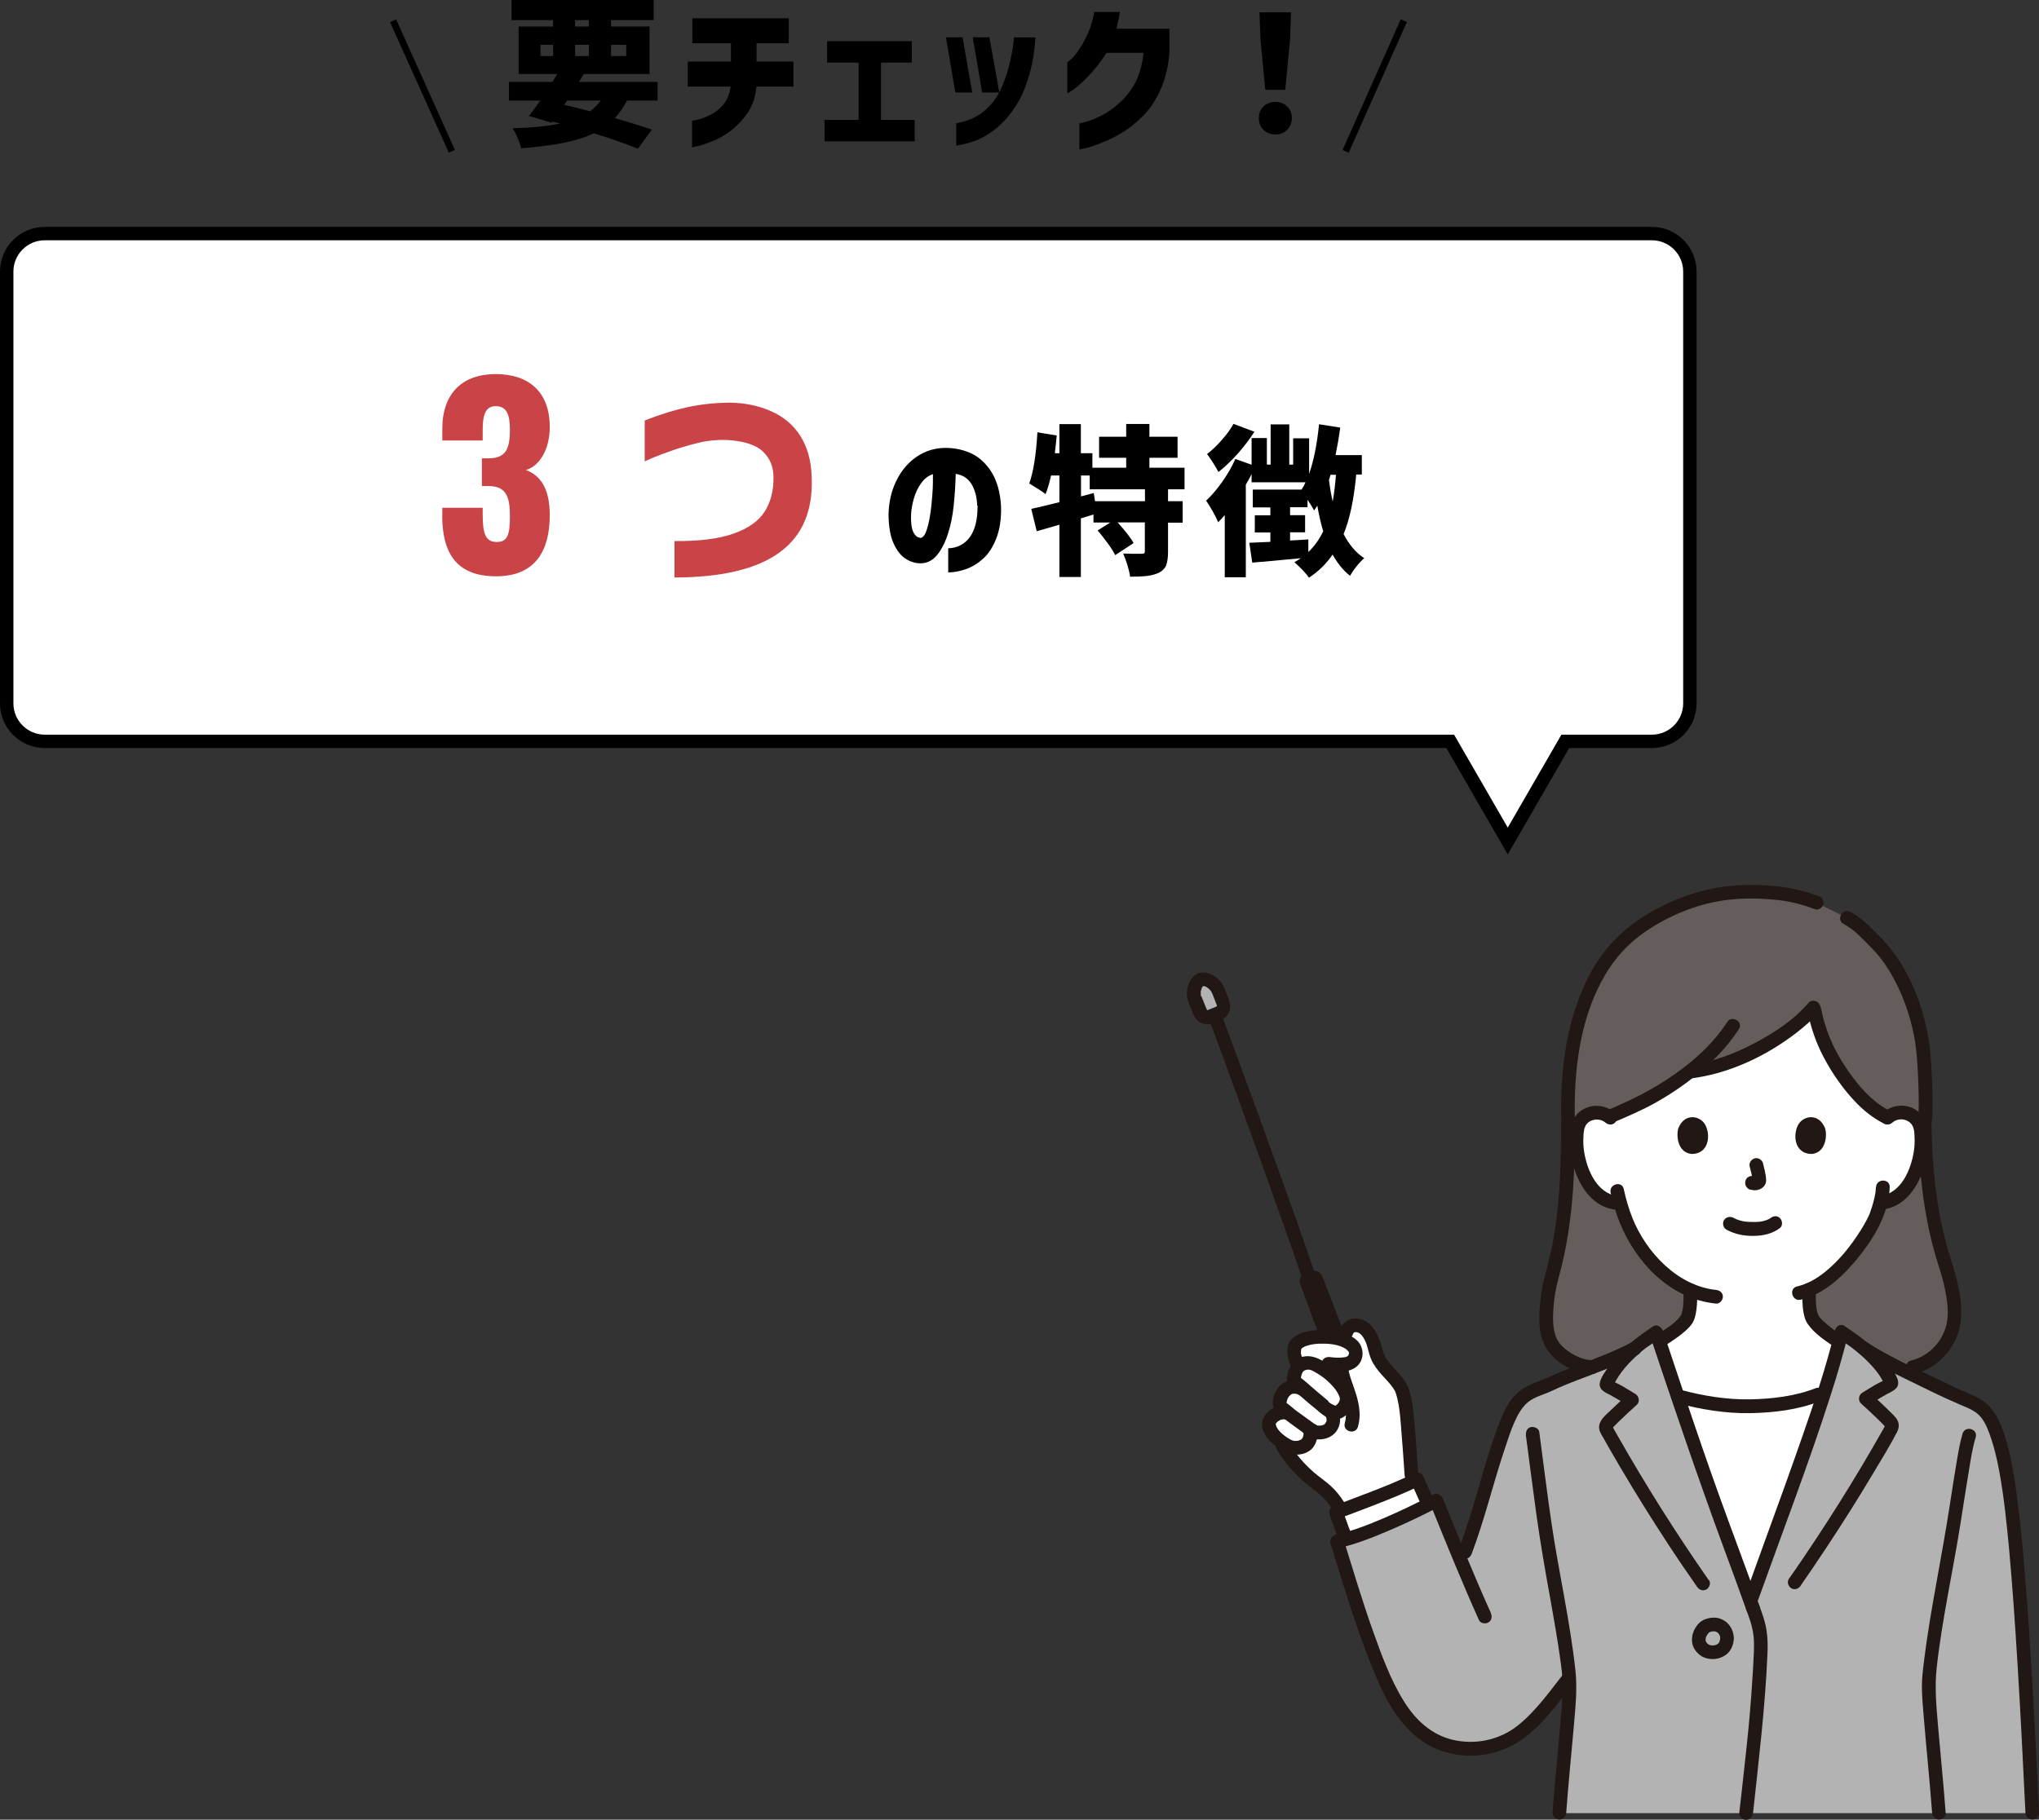 <?xml version="1.0" encoding="UTF-8"?>
<svg id="_レイヤー_2" data-name="レイヤー 2" xmlns="http://www.w3.org/2000/svg" xmlns:xlink="http://www.w3.org/1999/xlink" viewBox="0 0 152.03 135.71">
  <rect x="0" y="0" width="152.03" height="135.71" fill="#333333" stroke="none"/>
  <defs>
    <style>
      .cls-1 {
        stroke-width: .5px;
      }

      .cls-1, .cls-2 {
        stroke: #000;
        stroke-miterlimit: 10;
      }

      .cls-1, .cls-3 {
        fill: none;
      }

      .cls-4 {
        fill: #211715;
      }

      .cls-5, .cls-2 {
        fill: #fff;
      }

      .cls-6 {
        fill: #645d5c;
      }

      .cls-7 {
        fill: #ca4347;
      }

      .cls-8 {
        fill: #b3b3b3;
      }

      .cls-9 {
        clip-path: url(#clippath);
      }
    </style>
    <clipPath id="clippath">
      <rect class="cls-3" x="88.5" y="66" width="63.53" height="69.71"/>
    </clipPath>
  </defs>
  <g id="_吹き出し" data-name="吹き出し">
    <g>
      <g class="cls-9">
        <g>
          <path class="cls-4" d="M96.94,95.77c-.11-.3.03-.63.33-.76.15-.06.3-.13.46-.19.35-.14.74.04.87.38.5,1.27,1.24,3.2,1.51,3.94,0,0,.19.49.37.94-.23-.12-.52-.22-.87-.29-.4-.07-.81-.1-1.19-.09-.08-.2-.15-.36-.15-.36-.38-.97-.94-2.55-1.32-3.57h0Z"/>
          <path class="cls-4" d="M90.1,75.91c.79,2.08,1.55,4.17,2.31,6.27,1.08,2.96,2.15,5.92,3.2,8.89.47,1.33.94,2.66,1.39,4,.21.62,1.19.36.98-.27-.88-2.63-1.83-5.24-2.77-7.85-1.02-2.82-2.04-5.64-3.08-8.45-.35-.95-.7-1.9-1.06-2.85-.1-.26-.34-.44-.63-.36-.25.07-.45.37-.36.63h0Z"/>
          <path class="cls-8" d="M89.09,74.57c.03.07.16.4.39.96.12.29.45.44.74.32.21-.09.43-.17.65-.26.29-.12.44-.45.32-.75-.22-.56-.29-.74-.38-.96-.2-.5-.86-.94-1.28-.8-.37.12-.67.91-.44,1.49Z"/>
          <path class="cls-4" d="M88.6,74.7c.07.19.15.37.22.55.16.39.28.82.69,1.02.22.11.46.14.7.1.19-.03.37-.13.54-.2.22-.09.45-.16.63-.33.15-.13.27-.33.32-.52.1-.4-.07-.75-.21-1.11-.09-.22-.17-.45-.27-.67-.3-.62-1.13-1.19-1.83-.97-.41.13-.65.51-.79.9-.13.38-.15.84,0,1.22.1.25.35.45.63.36.24-.08.46-.36.36-.63-.02-.06-.04-.12-.06-.19-.03-.09,0,0,0,.02,0-.03,0-.07,0-.1,0-.06,0-.12,0-.18,0-.13-.02.08,0,0,0-.04.01-.08.02-.11,0-.02.06-.14.05-.16.02.04-.04.09,0,0,.01-.03.03-.05.04-.08.01-.02.02-.04.04-.06.05-.09-.06.05-.01.02.02-.01.04-.04.05-.05.06-.07-.1.06-.02.01,0,0,.04-.03.04-.03,0,.03-.14.04-.03.02.07-.01-.14,0-.03,0,.02,0,.04,0,.06,0,.1,0-.04,0-.04,0,0,0,.09.02.1.02.01,0,.06.02.07.02-.06-.03-.07-.03-.04-.02.02,0,.03.02.05.02.06.03.11.06.16.1.02.01.07.06,0-.01.02.02.04.03.06.05.05.04.09.09.14.14.06.07,0,0,0-.01.02.03.04.06.06.09.02.03.04.06.05.1.02.04,0,.07-.01-.04,0,.03.02.06.04.09.03.07.06.15.09.22.09.23.18.47.27.7.03.08-.02-.04,0-.03,0,0,0,.14,0,.04,0-.1,0,.03-.01.04,0,0,.07-.11,0-.03-.01.02-.07.07-.02.04.08-.05-.04.03-.03.03,0,0,.11-.06.01-.02-.12.05.12-.04-.04.02-.15.06-.3.12-.45.18-.04.02-.09.04-.13.05-.01,0-.07.01-.07.02.02-.03.1,0,.03,0-.11,0,.09.03,0,0-.11-.04.09.07,0,0l-.03-.02s-.04-.03.02.02c0,0-.05-.06-.05-.05.04.05.05.06.03.03,0-.02-.02-.03-.03-.05.05.09,0,0-.01-.03-.02-.05-.04-.09-.06-.14-.03-.07-.06-.15-.09-.22-.06-.16-.13-.32-.19-.48-.1-.25-.34-.45-.63-.36-.24.08-.46.36-.36.63h0Z"/>
          <path class="cls-5" d="M105.26,110.01c-.22-2.95-.33-5.82-.85-6.63-.38-.59-.83-.99-1.19-1.43-.29-.35-.54-.73-.65-1.23-.17-.79-.59-1.83-1.43-1.88-.56-.03-.73.39-.8.64,0,0-.05.18-.14.48-.18-.07-.38-.12-.61-.17-1.45-.27-3.04.06-3.09.81-.07.38.03.71.32,1.3-.2.2-.36.7-.33.99,0,.08.03.14.08.18,0,0,.06.18.13.38-.41-.08-.73.05-.95.29-.3.33-.53,1.04-.17,1.3.16.11.3.23.43.34-.01,0-.02,0-.02,0-.6-.21-1.44.32-1.39.88.04.43.37.82.72,1.1.02.01.03.03.05.04.16.26.25.41.25.41.6,1,1.39,1.9,2.3,2.62.26.21.53.4.78.61.42.36.78.78,1.07,1.24,0,0,.09.15.2.36,1.05-.39,3.83-1.44,5.34-2.16-.03-.27-.06-.48-.06-.48h0Z"/>
          <path class="cls-4" d="M97.16,106.84s.02.03.03.04c.02.04.05.03,0,.01v-.03s0,.03,0,.03v.02s0,.02,0-.02c-.02,0,0-.05,0,.02,0,.02,0,.04,0,.05,0,.02,0,.04,0,.06,0,.06.02-.1,0,0,0,.04-.02.08-.03.11,0,.02-.05.15-.03.08.03-.07-.03.06-.04.07,0,.01-.02.03-.03.04-.02.05.06-.05.02-.02-.01.01-.03.03-.04.04-.03.05.04-.04.04-.03-.01.03-.1.06-.12.07-.05.03.02,0,.03,0-.02,0-.04.02-.06.02-.06.02-.11.03-.17.05-.02,0-.04,0-.07.01.02,0,.1,0,0,0-.04,0-.09,0-.13,0-.03,0-.06,0-.09,0,0,0,.08.02.03,0-.06-.02-.12-.03-.17-.05-.05-.02,0,0,0,0-.02-.01-.05-.02-.07-.03-.05-.03-.11-.06-.16-.09-.11-.06-.21-.13-.31-.21-.03-.02-.06-.04-.08-.06,0,0,.04.03,0,0-.04-.04-.09-.07-.13-.11-.09-.08-.17-.16-.24-.25,0,0-.05-.06-.02-.02.03.04-.02-.02-.02-.03-.03-.05-.06-.09-.09-.14-.01-.03-.07-.16-.04-.07-.02-.06-.03-.12-.05-.18.02.07,0,.03,0-.02,0-.08-.04.1,0,0,0,0,.01-.05.02-.05.01,0-.05.09-.02.05.01-.02.02-.04.03-.06,0-.01.06-.07.01-.02-.05.05,0,0,0,0,.02-.02.04-.04.07-.07.01-.01.03-.02.04-.04-.05.04-.05.03,0,0,.04-.02.08-.05.12-.07.02-.01.05-.02.07-.04-.03.02-.07.02-.01,0,.05-.02.1-.03.15-.04.02,0,.04,0,.06-.01.06-.02-.12,0,0,0,.04,0,.09,0,.13,0,.06,0-.08-.03-.02,0,.02.01.07.02.09.03.25.08.57-.1.63-.36.06-.28-.08-.54-.36-.63-.57-.18-1.22.03-1.63.44-.22.22-.37.5-.4.81-.03.31.09.65.26.91.17.28.4.51.65.71.26.21.53.41.84.55.61.27,1.38.25,1.91-.21.44-.39.65-1.27.29-1.77-.16-.22-.45-.34-.7-.18-.21.14-.35.47-.18.7h0Z"/>
          <path class="cls-4" d="M97.4,103.18c-.41-.21-.85-.33-1.3-.22-.38.09-.68.35-.89.66-.2.3-.33.7-.31,1.06.01.19.06.38.17.53.13.19.33.31.51.45.49.4,1,.76,1.51,1.13.21.16.43.32.66.43.34.16.73.16,1.1.06.45-.13.8-.42.97-.87.19-.48.1-1.02-.19-1.44-.16-.23-.45-.33-.7-.18-.22.13-.34.47-.18.7.05.07.11.15.14.23-.02-.05.03.17.02.07,0,.03,0,.17,0,.14,0-.06,0,.04-.01.05,0,.04-.02.08-.04.11.04-.09-.03.03-.04.06-.04.07.05-.07,0,0,0,.01-.07.08-.03.04.04-.04-.03.02-.04.03-.02.01-.04.02-.06.04-.08.05-.04.02-.01,0-.04.01-.08.03-.12.04-.03,0-.07.02-.1.02-.08.02.07,0-.01,0-.06,0-.11,0-.17,0-.1,0-.02,0,0,0-.01,0-.03,0-.04-.01-.11-.07.08.05-.02,0-.18-.1-.35-.21-.52-.34-.34-.24-.67-.49-1.01-.73-.24-.17-.53-.46-.77-.61-.05-.03.04.05,0,0,.05.07.03.05.01.01-.03-.08,0-.02,0,.01,0-.04.02-.19,0-.08.01-.06.03-.12.05-.18,0-.03.02-.06.03-.09-.03.08,0-.01.02-.03.03-.06.07-.12.11-.17-.06.09.06-.05.08-.07.05-.05-.06.04,0,0,.03-.02.06-.04.09-.06.02-.01.08-.03,0,0,.03,0,.06-.02.09-.03.09-.03.03,0,0,0,.04,0,.08,0,.12,0,.01,0,.12.01.06,0-.05,0,.08.02.1.02.09.03.14.05.23.09.25.13.55.06.7-.18.13-.23.06-.57-.18-.7Z"/>
          <path class="cls-4" d="M99.06,104.5c-.57-.46-1.12-.94-1.67-1.42-.1-.09-.21-.18-.32-.26-.03-.02-.06-.06-.09-.08-.04-.03-.06-.08,0,.03.06.1.03.08.02.04.03.13,0,.03,0,0,0-.03,0-.06,0-.08,0,.11,0,0,0-.02.02-.07.03-.14.06-.21.01-.03.02-.06.03-.09-.03.08,0,0,0,0,.02-.03.04-.06.06-.1.02-.03.01-.03-.02.02.01-.02.03-.03.04-.05.15-.14.39-.18.63-.08-.02,0-.09-.05.04.02.04.02.08.04.12.06.09.05.17.1.26.15.17.1.33.21.49.33.23.18.51.45.72.69.19.21.36.49.46.77,0,.03.02.13.01.03,0,.05,0,.1,0,.15.02-.11-.06.17-.03.09-.01.03-.03.06-.05.09,0,0-.09.13-.04.07-.02.03-.05.05-.07.08,0,0-.12.09-.05.05-.03.02-.06.04-.08.05.08-.03-.08.01,0,0-.08.01-.06,0-.03,0,0,0-.15-.05-.09-.02-.09-.04-.18-.1-.27-.16-.07-.05-.06-.04-.16-.12-.21-.17-.51-.21-.72,0-.18.18-.22.55,0,.73.38.31.8.64,1.32.6s.94-.43,1.15-.89c.23-.52.15-.99-.1-1.48-.2-.42-.53-.77-.86-1.09-.35-.34-.75-.64-1.17-.89-.47-.27-.95-.45-1.5-.33-.5.11-.85.47-1.04.93-.15.36-.25.85-.04,1.21.11.18.33.32.49.45.17.14.33.28.5.43.41.36.83.71,1.25,1.05.21.17.51.21.72,0,.18-.18.22-.55,0-.73h0Z"/>
          <path class="cls-4" d="M100.83,99.62c.06-.18.1-.32.36-.26.27.06.47.37.6.64.17.35.22.73.34,1.09.14.45.39.83.68,1.19.28.34.59.64.87.98.11.14.22.29.31.44.02.03.08.16.03.06.03.07.05.15.08.22.22.73.29,1.51.35,2.26.11,1.26.19,2.52.28,3.77.02.28.22.51.51.51.26,0,.53-.23.51-.51-.09-1.26-.16-2.52-.28-3.77-.08-.87-.14-1.81-.43-2.65-.31-.88-1.09-1.43-1.61-2.17-.28-.38-.35-.79-.49-1.23-.14-.46-.34-.91-.65-1.27-.36-.42-.9-.67-1.46-.57-.53.09-.85.51-1,1-.19.63.79.9.98.27h0Z"/>
          <path class="cls-4" d="M99.49,101.9c.09.76.35,1.47.59,2.19.21.66.39,1.36.19,2.04-.18.63.8.91.98.27.23-.78.11-1.59-.12-2.36-.21-.71-.54-1.41-.63-2.15-.03-.27-.21-.51-.51-.51-.25,0-.54.24-.51.51Z"/>
          <path class="cls-4" d="M98.93,102.21c.7.11,1.64.2,2.23-.3.6-.51.56-1.46-.01-1.97-.64-.57-1.58-.72-2.41-.75-.72-.02-1.58.05-2.19.48-.16.11-.3.24-.4.41-.05.08-.09.17-.12.26-.01.04-.05.32-.03.19-.07.53.08.98.3,1.46.12.25.48.31.7.18.26-.15.3-.45.18-.7-.06-.13-.11-.26-.15-.4-.04-.14-.04-.15-.03-.29,0-.02.03-.21.01-.14-.03.1.05-.1,0-.02-.04.08.07-.09.01-.02-.05.06.11-.1.06-.06-.04.03.06-.04.08-.05.04-.03.09-.05.13-.07.05-.02.01,0,0,0,.03-.01.07-.03.1-.04.06-.02.13-.04.2-.06.26-.07.51-.1.78-.11.58-.02,1.25.02,1.78.28.05.03.11.06.16.09.02,0,.12.08.07.05.05.04.08.08.12.12.04.04,0,0,0-.02.02.02.03.05.05.07.04.07,0-.04.02.05.02.09,0-.02.01.07,0,.08,0,.05,0,.02,0,.03-.01.05-.02.08-.02.05,0,.01,0,0-.01.03-.03.06-.05.09.04-.05-.09.07-.05.04-.05.03-.05.03-.11.05-.03,0-.06.01-.09.02-.03,0-.17.02-.07.01-.33.04-.67.03-1-.02-.27-.04-.55.07-.63.36-.07.24.08.59.36.63h0Z"/>
          <path class="cls-4" d="M95.18,108.07c.53.87,1.18,1.68,1.95,2.36.39.35.83.64,1.22.98.38.33.71.71.99,1.14.35.56,1.23.04.88-.52-.29-.46-.63-.88-1.03-1.24-.39-.35-.83-.64-1.22-.98-.75-.65-1.39-1.4-1.9-2.25-.34-.56-1.22-.05-.88.52Z"/>
          <path class="cls-6" d="M142.64,101.96c1.82-.4,3.1-2.24,3.08-3.85-.01-1.33-.21-2.36-.63-3.65-.51-1.6-1.51-4.86-1.58-10.69.14-1.64,0-4.01-.07-4.92-.22-3.16-1.63-6.68-3.65-8.64-.87-.85-1.13-1.24-2.08-1.76l-2.28-1.12c-1.41-.54-2.71-.81-5.18-.81-4.04,0-7.64,2.09-9.24,3.63-2.65,2.55-4.33,7.2-4.12,13.62,0,4.68-.35,8.05-.85,9.97-.07.27-.14.58-.2.91-.36,1.12-.56,2.3-.58,3.48-.02,1.01.16,2.15.96,2.76.54.47,1.45,1.04,2.44,1.07h23.97Z"/>
          <path class="cls-5" d="M125.98,97.69c.08-.47.07-1,.07-1.47-1.19-.51-2.27-1.38-3.24-2.55-1.07-1.28-1.66-2.71-2.01-3.96-.59.02-1.15-.22-1.59-.57-.45-.36-.77-.84-1.01-1.34-.51-1.02-.73-2.16-.63-3.29.03-.28.07-.58.22-.83.2-.37.6-.63,1.05-.7.41-.06.84.05,1.16.3.75-.3,2.83-1.27,3.38-1.6.92-.55,1.8-1.13,2.61-1.76.55-.06.81-.13,1.37-.25.41-.09.61-.14,1.02-.27,2.62-.85,5.57-2.68,6.89-4.3.28,1.51.71,3.01,2.22,5.15.73,1.04,1.8,2.35,3.28,3.09.32-.29.79-.43,1.23-.36.44.07.84.33,1.05.7.14.26.19.55.22.83.1,1.12-.12,2.26-.63,3.29-.25.5-.57.97-1.01,1.34-.34.27-.76.48-1.21.55,0,0-.08.01-.21.03-.1.37-.21.69-.27.85-.36.99-2.44,4.48-5.02,5.6,0,.7-.02,1.51.23,2.11.18.46,1.05,1.14,1.96,1.76,0,0,.3,7.19-6.75,7.19s-6.57-7.23-6.57-7.23c.97-.61,1.88-1.27,2.06-1.72.07-.18.12-.38.16-.59Z"/>
          <path class="cls-5" d="M130.26,104.88h-.08c-1.5,0-3.5-.33-4.93-.71l-.19-.07c.83,2.45,1.68,4.94,2.5,7.24.94,2.64,2,5.43,2.95,8.08,1.05-2.94,1.82-5.02,2.85-7.91.86-2.4,1.82-5.02,2.65-7.62-.28.08-.49.14-.49.14-1.51.6-3.7.85-5.27.86h0Z"/>
          <path class="cls-5" d="M99.67,112.76c.7-.26,4.45-1.65,5.99-2.44.18.35.54,1.22.77,1.69l.1.2c-1.82.93-4.32,2.06-6.17,2.59-.05-.13-.09-.22-.09-.24-.2-.59-.59-1.6-.66-1.77.02,0,.04-.01.06-.02Z"/>
          <path class="cls-8" d="M151.52,135.2c-.63-12.6-1.22-23.55-2.41-27.54-.34-1.15-.77-2.16-1.34-2.62-.57-.46-1.52-.76-2.18-1.08-2.41-1.17-5.79-2.67-7.1-3.77-.07-.06-.15-.11-.22-.17,0,0-.82-.56-.95-.65-.95,3.92-2.58,8.32-3.94,12.14-1.03,2.89-1.8,4.97-2.85,7.91-.96-2.66-2.01-5.45-2.95-8.08-1.36-3.81-2.81-8.17-4.08-11.95,0,0-.02.01-.02.01l-.98.66c-.22.17-.42.34-.62.51-2,1.08-4.52,1.78-6.58,2.78-.63.31-1.37.45-1.85.97-.51.55-.85,1.13-1.11,1.83-1.51,3.96-1.7,6.13-3.38,10.32-.62-1.5-1.21-2.95-1.86-4.55-2.06,1.09-5.34,2.6-7.4,3.05,1.03,3.3,2.06,6.85,3.5,10.16,1,2.3,2.38,4.44,4.79,5.08,2.07.55,3.92.05,5.33-.98,1.3-.96,2.74-2.9,3.64-4.04l.03-.03c.02.22.03.41.03.56,0,1.48-.54,6.46-.76,9.5h35.26,0Z"/>
          <path class="cls-4" d="M116.4,83.77c0,2.73-.07,5.53-.5,8.2-.07.44-.15.88-.25,1.32-.07.28-.14.56-.2.84-.09.41-.21.81-.31,1.21-.2.83-.32,1.69-.36,2.54-.03.68,0,1.38.22,2.03.49,1.49,2.17,2.5,3.69,2.56.66.03.66-1,0-1.03-.66-.03-1.26-.31-1.79-.69-.45-.32-.79-.69-.95-1.23-.18-.62-.17-1.27-.13-1.9.05-.8.18-1.59.4-2.36.59-2.12.9-4.27,1.06-6.46.12-1.68.16-3.36.16-5.04,0-.66-1.02-.66-1.02,0h0Z"/>
          <path class="cls-4" d="M143.01,83.77c.04,2.81.28,5.63.91,8.36.18.76.38,1.51.62,2.25.21.65.4,1.3.52,1.98.13.69.23,1.49.12,2.18-.22,1.39-1.31,2.6-2.68,2.92-.64.15-.37,1.14.27.99,1.42-.33,2.57-1.41,3.12-2.74.6-1.45.31-3.18-.09-4.64-.23-.86-.53-1.7-.75-2.56-.28-1.08-.49-2.19-.65-3.29-.26-1.8-.36-3.63-.39-5.45,0-.66-1.03-.66-1.02,0h0Z"/>
          <path class="cls-4" d="M141.11,83.71c.42-.36,1.12-.29,1.44.17.18.26.19.62.2.92.02.37,0,.75-.06,1.12-.23,1.36-.93,3.01-2.43,3.27-.27.05-.42.38-.36.63.08.29.36.41.63.36,2.06-.36,3.05-2.72,3.22-4.59.08-.91.06-2.04-.7-2.67-.79-.65-1.89-.6-2.66.06-.21.18-.18.54,0,.73.21.21.51.18.72,0Z"/>
          <path class="cls-4" d="M139.87,88.54c-.01.44-.12.87-.24,1.29-.05.16-.1.33-.16.49-.02.05-.03.1-.05.15-.03.1-.02.05,0,.02-.2.44-.43.86-.69,1.27-.74,1.18-1.64,2.3-2.73,3.16-.6.47-1.27.85-2.01,1.02-.64.15-.37,1.14.27.99,1.55-.36,2.85-1.48,3.88-2.66.83-.95,1.61-2.03,2.13-3.19.35-.78.6-1.68.63-2.54.02-.66-1-.66-1.02,0Z"/>
          <path class="cls-4" d="M120.42,82.99c-.77-.65-1.87-.71-2.66-.06-.76.63-.78,1.76-.7,2.67.17,1.87,1.16,4.23,3.22,4.59.27.05.55-.07.63-.36.07-.25-.08-.58-.36-.63-1.5-.26-2.2-1.91-2.43-3.27-.06-.37-.08-.75-.06-1.12.01-.3.03-.66.2-.92.31-.46,1.03-.52,1.44-.17.21.18.52.21.72,0,.18-.18.21-.55,0-.73h0Z"/>
          <path class="cls-4" d="M120.09,88.95c.65,3.1,2.47,6.12,5.38,7.56.79.39,1.61.62,2.48.71.27.03.51-.26.51-.51,0-.3-.23-.48-.51-.51-2.86-.3-5.2-2.79-6.23-5.35-.28-.7-.49-1.43-.65-2.17-.14-.65-1.12-.37-.98.27Z"/>
          <path class="cls-4" d="M135.58,66.83c-1.86-.72-3.89-.9-5.87-.81-2.29.11-4.54.82-6.53,1.95-1.47.83-2.75,1.89-3.75,3.26-1.05,1.44-1.76,3.13-2.23,4.85-.68,2.49-.87,5.11-.79,7.68.02.66,1.04.66,1.02,0-.12-3.89.35-8.09,2.49-11.44.81-1.27,1.87-2.29,3.15-3.1,1.75-1.11,3.76-1.88,5.82-2.12,1.26-.14,2.56-.11,3.81.04.9.11,1.77.34,2.62.67.26.1.56-.11.63-.36.08-.29-.1-.53-.36-.63h0Z"/>
          <path class="cls-4" d="M144.03,83.77c.1-1.17.07-2.35.01-3.52-.05-1.05-.11-2.09-.31-3.12-.44-2.38-1.41-4.75-2.96-6.62-.41-.49-.88-.93-1.33-1.38-.44-.44-.92-.82-1.47-1.12-.58-.32-1.09.57-.52.89.43.24.81.52,1.16.86.4.39.8.78,1.18,1.19.75.82,1.33,1.8,1.8,2.81.49,1.05.85,2.17,1.09,3.31.2.97.27,1.95.32,2.93.06,1.25.11,2.52,0,3.77-.02.28.25.51.51.51.3,0,.49-.24.51-.51h0Z"/>
          <path class="cls-4" d="M134.38,96.17c0,.45,0,.9.04,1.35.05.41.12.86.36,1.21.5.73,1.32,1.26,2.04,1.75.23.16.57.04.7-.18.15-.25.05-.55-.18-.7-.34-.23-.68-.47-1.01-.74-.14-.12-.28-.24-.41-.36-.06-.06-.11-.11-.17-.17-.03-.03-.05-.06-.08-.09-.05-.06.06.09-.01-.02-.03-.05-.06-.1-.09-.15-.03-.06.03.08,0,0-.02-.05-.03-.1-.05-.14-.05-.16-.08-.34-.1-.49-.04-.42-.04-.84-.03-1.26,0-.66-1.02-.66-1.02,0h0Z"/>
          <path class="cls-4" d="M125.53,96.22c0,.41,0,.82-.04,1.23-.01.14-.05.34-.1.5-.01.05-.03.09-.05.14.01-.03.03-.05,0,0-.02.03-.12.17-.05.08-.47.59-1.17.99-1.8,1.39-.23.15-.32.46-.18.7.14.23.46.33.7.18.41-.26.82-.53,1.21-.82.33-.26.66-.52.91-.86.23-.32.31-.73.36-1.11.06-.47.06-.95.06-1.43,0-.66-1.02-.66-1.02,0Z"/>
          <path class="cls-4" d="M128.78,76.23c-.88,1.36-2.07,2.51-3.36,3.48-1.15.86-2.36,1.6-3.65,2.22-.35.17-.7.33-1.06.49-.16.07-.31.14-.47.21-.07.03-.14.06-.21.09-.02.01-.05.02-.07.03-.15.06.09-.04-.05.02-.25.11-.44.34-.36.63.07.24.37.47.63.36,1.13-.48,2.29-.97,3.36-1.58,1.53-.87,3-1.94,4.26-3.18.69-.68,1.32-1.43,1.85-2.25.36-.55-.52-1.07-.88-.52h0Z"/>
          <path class="cls-4" d="M125.98,80.44c2.89-.34,5.69-1.66,7.98-3.43.58-.45,1.14-.93,1.61-1.5.18-.21.21-.52,0-.73-.18-.18-.54-.21-.72,0-1.07,1.27-2.53,2.22-3.98,2.99-1.52.81-3.17,1.44-4.89,1.64-.27.03-.51.21-.51.51,0,.25.23.55.51.51h0Z"/>
          <path class="cls-4" d="M141,82.91c-1.53-.78-2.64-2.15-3.55-3.57-.82-1.28-1.38-2.64-1.67-4.13-.05-.27-.38-.43-.63-.36-.28.08-.41.36-.36.63.23,1.17.62,2.29,1.17,3.34.66,1.25,1.5,2.46,2.49,3.47.59.6,1.27,1.13,2.03,1.51.58.3,1.1-.59.52-.89Z"/>
          <path class="cls-4" d="M100.76,114.42c-.25-.63-.45-1.27-.71-1.89l-.3.75c.88-.33,1.76-.66,2.64-1,1.19-.47,2.39-.93,3.53-1.51l-.7-.18c.27.55.5,1.13.77,1.69.12.25.47.32.7.18.25-.15.3-.45.18-.7-.27-.56-.5-1.13-.77-1.69-.13-.26-.47-.3-.7-.18-1.08.55-2.22.99-3.35,1.43-.86.33-1.72.66-2.58.98-.34.12-.44.43-.3.75-.08-.18,0-.02,0,.02.02.06.05.13.07.19.05.14.11.29.16.44.12.34.24.67.38,1,.1.26.34.44.63.36.24-.07.46-.37.36-.63h0Z"/>
          <path class="cls-4" d="M125.12,104.66c1.73.46,3.56.76,5.36.73,1.73-.03,3.56-.24,5.19-.88.26-.1.43-.34.36-.63-.07-.25-.37-.46-.63-.36-1.54.61-3.27.81-4.92.84-1.71.03-3.44-.25-5.09-.69-.64-.17-.91.82-.27.99h0Z"/>
          <path class="cls-4" d="M128.04,121.73c.06.05.11.11.16.17l-.08-.1c.05.07.09.14.13.22l-.05-.12c.04.08.06.17.07.26l-.02-.14c.01.1.01.19,0,.29l.02-.14c-.02.11-.04.21-.08.31l.05-.12c-.03.08-.07.15-.12.22l.08-.1c-.05.06-.1.11-.16.16l.1-.08c-.07.05-.15.1-.23.13l.12-.05c-.1.04-.2.07-.3.08l.14-.02c-.12.02-.23.02-.35,0l.14.02c-.1-.01-.19-.04-.29-.08l.12.05c-.07-.03-.13-.07-.19-.11l.1.08c-.07-.06-.13-.12-.19-.19l.08.1c-.05-.07-.09-.14-.13-.22l.05.12c-.03-.07-.04-.13-.05-.21l.02.14c-.01-.08-.01-.17,0-.25l-.02.14c.01-.11.04-.21.08-.3l-.05.12c.05-.12.12-.23.2-.33l-.08.1c.05-.06.09-.11.15-.16l-.1.08c.06-.05.13-.09.21-.12l-.12.05c.1-.04.2-.07.31-.08l-.14.02c.1-.01.2-.01.3,0l-.14-.02c.09.01.17.03.25.07l-.12-.05c.07.03.14.07.2.12l-.1-.08s.02.02.03.03c.1.09.22.15.36.15.13,0,.27-.06.36-.15.18-.19.22-.54,0-.73-.28-.24-.61-.37-.97-.37-.3,0-.64.08-.89.24-.54.36-.85,1.08-.71,1.72.08.36.32.66.61.87.24.17.55.25.84.26.57.02,1.18-.26,1.44-.78.14-.27.22-.59.19-.89-.04-.41-.21-.77-.51-1.05-.2-.18-.53-.21-.72,0-.18.2-.21.53,0,.73h0Z"/>
          <path class="cls-4" d="M130.71,135.2c.42-3.92.9-7.84,1.07-11.78.03-.6.03-1.19-.06-1.79-.09-.64-.31-1.25-.53-1.85-.1-.26-.34-.44-.63-.36-.25.07-.45.37-.36.63.2.53.4,1.06.5,1.63.09.5.09,1.02.07,1.53-.04,1.06-.12,2.12-.19,3.18-.13,1.9-.34,3.8-.55,5.7-.11,1.04-.23,2.08-.35,3.12-.03.28.26.51.51.51.3,0,.48-.24.51-.51h0Z"/>
          <path class="cls-4" d="M121.59,100.14c-1.3.69-2.69,1.19-4.06,1.71-.7.27-1.4.55-2.09.86-.58.26-1.2.46-1.75.77-1.29.72-1.81,2.35-2.27,3.66-.44,1.27-.82,2.56-1.19,3.86-.44,1.55-.92,3.1-1.49,4.61-.1.26.11.56.36.63.29.08.53-.1.63-.36.96-2.54,1.58-5.18,2.44-7.75.23-.69.45-1.39.74-2.05.24-.55.59-1.19,1.08-1.56.49-.37,1.15-.52,1.69-.78.64-.3,1.29-.57,1.95-.82,1.51-.58,3.05-1.12,4.48-1.88.58-.31.07-1.2-.52-.89h0Z"/>
          <path class="cls-4" d="M138.74,101.01c1.09.73,2.29,1.31,3.47,1.89,1.29.63,2.58,1.28,3.9,1.84.54.23,1.18.46,1.57.93.39.47.61,1.1.8,1.67.25.75.42,1.52.57,2.29.37,2,.57,3.96.76,6.01.25,2.77.44,5.55.61,8.32.23,3.74.42,7.49.6,11.24.03.66,1.05.66,1.02,0-.17-3.4-.34-6.8-.54-10.2-.17-2.9-.36-5.79-.61-8.68-.19-2.17-.41-4.34-.77-6.49-.12-.73-.27-1.46-.47-2.17-.36-1.26-.84-2.66-2.04-3.34-.6-.34-1.25-.56-1.87-.86-.65-.32-1.31-.63-1.97-.94-1.28-.61-2.57-1.22-3.8-1.94-.24-.14-.48-.29-.72-.45-.55-.37-1.06.52-.52.89Z"/>
          <path class="cls-4" d="M136.8,99.31c-.65,2.64-1.51,5.23-2.41,7.8-.89,2.56-1.81,5.1-2.74,7.65-.51,1.42-1.03,2.84-1.54,4.26-.09.26.11.56.36.63.28.08.53-.1.63-.36,1.83-5.12,3.79-10.2,5.44-15.38.46-1.43.88-2.87,1.24-4.33.16-.64-.83-.91-.98-.27Z"/>
          <path class="cls-4" d="M134.26,118.25c1.28-1.84,2.52-3.72,3.72-5.62.6-.96,1.2-1.93,1.78-2.91.57-.95,1.16-1.91,1.67-2.89.16-.3.2-.61.04-.92-.14-.26-.39-.47-.6-.68-.45-.45-.92-.88-1.39-1.3l-.1.81c.42-.25.84-.51,1.27-.75.42-.23,1.01-.42.86-1.04-.09-.37-.38-.76-.61-1.07-.24-.33-.5-.65-.79-.94-.77-.79-1.65-1.42-2.56-2.04-.55-.37-1.06.52-.52.89l.62.42c.31.21.44.3.73.54.44.36.86.74,1.24,1.17.18.2.34.4.49.62.07.1.14.21.2.32.04.06.07.12.1.18.01.02.08.18.08.13l.07-.26-.03.06.18-.18c-.26.2-.61.32-.89.49-.32.19-.64.39-.96.58-.27.16-.35.58-.1.81.38.35.77.7,1.14,1.06.18.17.36.35.53.53.01.01.11.13.14.14-.02,0,0-.1,0-.1-.06.11-.12.22-.18.33-.53.93-1.06,1.85-1.61,2.77-1.08,1.81-2.2,3.59-3.36,5.35-.67,1.01-1.34,2.01-2.04,3-.16.23-.04.57.18.7.25.15.54.04.7-.18h0Z"/>
          <path class="cls-4" d="M145.07,135.2c-.16-2.16-.38-4.32-.57-6.49-.12-1.45-.26-2.87-.1-4.32.4-3.62,1.23-7.28,1.8-10.92.2-1.26.39-2.52.6-3.77.14-.84.26-1.7.51-2.51.19-.63-.79-.9-.98-.27-.21.71-.33,1.45-.45,2.17-.19,1.09-.35,2.19-.52,3.28-.3,1.94-.66,3.87-1,5.8-.34,1.86-.65,3.72-.89,5.59-.08.66-.17,1.32-.17,1.98,0,.74.07,1.49.13,2.23.2,2.41.45,4.81.63,7.22.02.28.22.51.51.51.26,0,.53-.23.51-.51h0Z"/>
          <path class="cls-4" d="M113.77,107.07c-.02-.14,0,.08.02.11.01.08.02.16.03.24.03.2.05.4.08.59.06.46.12.93.18,1.39.15,1.15.3,2.29.46,3.44.28,2.01.62,4.01.98,6,.31,1.73.64,3.55.86,5.23.08.62.15,1.24.14,1.87-.02.76-.09,1.51-.15,2.27-.19,2.33-.44,4.65-.61,6.98-.02.28.25.51.51.51.29,0,.49-.24.51-.51.15-2.09.37-4.18.55-6.27.12-1.43.29-2.87.14-4.3-.4-3.73-1.26-7.4-1.8-11.11-.33-2.24-.6-4.48-.9-6.72-.04-.27-.39-.42-.63-.36-.3.08-.39.36-.36.63h0Z"/>
          <path class="cls-4" d="M123.01,99.56c1.78,5.32,3.58,10.64,5.52,15.9.56,1.53,1.13,3.05,1.67,4.58.09.26.35.44.63.36.25-.07.45-.37.36-.63-.97-2.73-2-5.44-2.98-8.16-.95-2.63-1.85-5.28-2.74-7.94-.49-1.46-.98-2.92-1.47-4.39-.21-.62-1.19-.36-.98.27h0Z"/>
          <path class="cls-4" d="M127.41,117.85c-2.42-3.47-4.68-7.05-6.77-10.73-.08-.13-.15-.27-.23-.4-.03-.06-.07-.12-.1-.18-.01-.02-.09-.2-.08-.13,0,.01,0,.06,0,.08.07-.06.14-.15.21-.21.09-.1.19-.19.28-.28.43-.42.87-.83,1.32-1.23.25-.22.17-.64-.1-.81-.32-.19-.64-.39-.96-.58-.29-.17-.63-.29-.89-.49l.18.18-.03-.06.07.26s.05-.08.06-.1c.03-.06.07-.12.1-.18.07-.12.14-.24.22-.36.15-.22.31-.44.48-.64.37-.44.79-.83,1.22-1.2.28-.24.41-.33.73-.54l.62-.42c.54-.37.03-1.26-.52-.89-.91.62-1.79,1.25-2.55,2.07-.28.3-.54.63-.77.97-.22.32-.5.7-.6,1.08-.16.59.41.79.82,1.01.44.24.87.51,1.31.77l-.1-.81c-.42.38-.84.76-1.25,1.16-.37.36-.88.74-.85,1.31.02.27.18.5.31.72.15.27.3.53.45.8.27.47.54.94.82,1.41,1.15,1.95,2.34,3.86,3.58,5.75.7,1.07,1.42,2.12,2.15,3.17.16.23.45.33.7.18.22-.13.34-.47.18-.7h0Z"/>
          <path class="cls-4" d="M111.17,120.31c-1.27-2.81-2.42-5.67-3.58-8.53-.13-.31-.43-.47-.75-.31-1.2.63-2.42,1.22-3.66,1.75-1.17.5-2.37.97-3.62,1.25-.26.06-.44.38-.36.63.66,2.11,1.29,4.23,2.01,6.31.37,1.08.77,2.15,1.21,3.2.36.87.74,1.73,1.22,2.54.9,1.53,2.16,2.86,3.87,3.44,1.86.63,3.96.39,5.63-.64,1.73-1.07,2.94-2.84,4.18-4.42.17-.22.21-.51,0-.73-.18-.18-.55-.22-.72,0-1.05,1.34-2.07,2.79-3.41,3.87-1.37,1.1-3.18,1.48-4.88,1.08-1.59-.38-2.77-1.48-3.62-2.85-1.02-1.63-1.69-3.49-2.33-5.29-.8-2.24-1.47-4.52-2.18-6.79l-.36.63c1.3-.29,2.56-.8,3.78-1.32,1.27-.54,2.52-1.14,3.74-1.78l-.75-.31c1.19,2.94,2.38,5.88,3.68,8.78.11.25.48.31.7.18.26-.15.3-.45.18-.7h0Z"/>
          <path class="cls-4" d="M128.73,91.71c.62.33,1.29.47,1.99.46.71,0,1.43-.15,2-.59.22-.17.18-.55,0-.73-.21-.22-.5-.17-.72,0,.15-.12.03-.03,0,0-.04.03-.08.05-.12.07-.03.02-.19.08-.05.03-.06.02-.11.04-.17.06-.15.05-.31.09-.48.11.07-.01-.02,0-.05,0-.05,0-.09,0-.14.01-.11,0-.23.01-.34,0-.1,0-.2,0-.3-.01-.05,0-.09,0-.14-.01,0,0-.17-.02-.07,0-.15-.02-.3-.06-.44-.1-.06-.02-.12-.04-.18-.06-.13-.05.07.04-.05-.02-.08-.04-.15-.07-.23-.11-.24-.13-.55-.06-.7.18-.13.23-.06.57.18.7h0Z"/>
          <path class="cls-4" d="M130.46,87c.09.33.17.67.22,1.01l-.02-.14s0,.09,0,.14l.02-.14s0,.04-.02.06l.05-.12s-.01.03-.02.04l.08-.1s-.02.02-.03.03l.1-.08s-.05.03-.08.04l.12-.05s-.09.03-.13.04l.14-.02s-.08,0-.13,0l.14.02s-.09-.02-.14-.02c-.07-.02-.14-.02-.2,0-.07,0-.13.02-.19.06-.11.06-.21.18-.23.31-.03.13-.02.28.05.4.07.1.18.22.3.24.11.01.21.04.32.05.17,0,.32-.04.47-.11.18-.09.33-.25.38-.45.04-.17.02-.32,0-.49-.05-.33-.13-.65-.21-.97-.07-.26-.37-.44-.63-.36-.27.09-.43.35-.36.63h0Z"/>
          <path class="cls-4" d="M125.14,84.14c-.17.55-.06,1.81.98,1.92,1.37,0,1.44-1.53.98-2.25-.38-.59-1.49-.83-1.96.33Z"/>
          <path class="cls-4" d="M136.08,84.14c.17.55.06,1.81-.98,1.92-1.37,0-1.44-1.53-.98-2.25.38-.59,1.48-.83,1.96.33Z"/>
        </g>
      </g>
      <g>
        <path class="cls-2" d="M126,20.26v32.19c0,1.57-1.27,2.84-2.84,2.84h-6.45l-4.29,7.43-4.29-7.43H3.34c-1.57,0-2.84-1.27-2.84-2.84V20.26c0-1.57,1.27-2.84,2.84-2.84h119.82c1.57,0,2.84,1.27,2.84,2.84Z"/>
        <g>
          <path d="M72.86,37.71c-.02-.63-.16-1.17-.42-1.6s-.65-.69-1.18-.77c-.02.78-.07,1.56-.15,2.35-.08.79-.23,1.52-.45,2.18-.22.66-.5,1.19-.84,1.58-.34.39-.76.58-1.27.56-.38-.02-.73-.14-1.07-.37-.34-.23-.63-.61-.86-1.13-.24-.53-.36-1.24-.37-2.15.02-.89.2-1.69.54-2.42.34-.72.8-1.31,1.38-1.75s1.23-.7,1.96-.77c.78-.06,1.51.06,2.17.34.66.28,1.2.77,1.63,1.45.42.68.66,1.55.71,2.6.02.9-.1,1.68-.35,2.33-.25.65-.58,1.15-.98,1.52-.4.36-.84.63-1.31.79-.47.16-.9.24-1.3.24v-1.8c.68-.02,1.22-.3,1.61-.83.39-.53.58-1.31.58-2.35ZM68.59,40.12c.18,0,.34-.15.46-.47s.22-.73.3-1.23c.08-.5.13-1.02.17-1.57s.05-1.04.04-1.49c-.35.12-.65.35-.88.68-.24.34-.42.71-.54,1.13-.12.42-.19.81-.21,1.18-.02.6.03,1.04.16,1.31.13.28.3.42.5.44Z"/>
          <path d="M87.09,36.49v.89h1.09v1.6h-1.09v2.17c0,.43-.05.77-.14,1.01-.1.24-.28.42-.54.55-.25.12-.54.2-.87.24-.33.04-.76.06-1.28.06-.03-.25-.1-.54-.2-.87-.1-.33-.21-.62-.32-.86.34.02.8.02,1.37.02.1,0,.16-.01.2-.04s.05-.08.05-.16v-2.14h-2.03c.58.64.98,1.15,1.19,1.54l-1.37.9c-.11-.23-.29-.52-.54-.86-.25-.34-.5-.67-.77-.98l.94-.59h-1.25v-.6l-.94.29v4.37h-1.6v-3.9l-1.69.49-.41-1.67c.46-.1,1.16-.26,2.1-.5v-1.99h-.62c-.13.56-.26,1.02-.41,1.39-.13-.1-.32-.24-.58-.4s-.47-.29-.64-.39c.3-.82.51-2.09.61-3.82l1.44.24c-.04.44-.09.88-.14,1.32h.34v-2.17h1.6v2.17h.86v1.08h2.52v-.74h-2.02v-1.57h2.02v-.95h1.73v.95h2.1v1.57h-2.1v.74h2.62v1.61h-1.24ZM85.37,37.38v-.89h-4.12v-1.03h-.65v1.56l.95-.25.1.61h3.72Z"/>
          <path d="M101.12,35.4c-.17,1.84-.48,3.32-.94,4.43.42.81.94,1.41,1.54,1.8-.17.14-.36.34-.57.6s-.37.5-.49.71c-.5-.39-.93-.92-1.3-1.58-.48.7-1.07,1.27-1.76,1.72-.1-.14-.26-.34-.49-.58-.23-.24-.43-.43-.6-.57.18-.1.34-.2.48-.3-.27.03-1.12.11-2.56.24-.15.02-.32.03-.5.04-.18.01-.37.03-.56.05l-.22-1.48,1.57-.07v-.7h-1.16v-1.28h1.16v-.59h-1.31v-1.33h3.64c.11-.17.21-.35.29-.54h-4.02v-.61c-.1.22-.25.48-.43.78v6.91h-1.57v-4.64c-.22.26-.39.44-.49.54-.08-.2-.22-.47-.41-.82-.2-.35-.36-.61-.49-.79.42-.39.82-.87,1.21-1.42.39-.56.72-1.12.97-1.69l1.21.43v-1.99h1.14v1.98h.28v-3h1.39v3h.29v-1.96h1.19v2.65c.34-.97.59-2.2.74-3.7l1.58.25c-.11.8-.23,1.48-.35,2.05h1.96v1.45h-.43ZM93.53,32.2c-.35.55-.77,1.1-1.25,1.64s-.96.99-1.43,1.36c-.11-.21-.25-.45-.42-.71s-.31-.48-.43-.63c.37-.28.74-.63,1.11-1.06.37-.42.66-.82.86-1.19l1.56.59ZM97.56,41.16c.44-.42.81-.93,1.1-1.54-.17-.56-.32-1.2-.44-1.91-.12.19-.2.31-.24.36-.1-.2-.27-.47-.49-.8v.56h-1.3v.59h1.12v1.28h-1.12v.61c.62-.03,1.07-.06,1.36-.08v.92ZM99.21,35.4c-.05.18-.09.31-.12.4.08.62.17,1.16.28,1.6.11-.65.19-1.31.24-1.99h-.4Z"/>
        </g>
        <g>
          <path d="M46.75,7.5c-.26.5-.57.94-.91,1.31,1.09.31,2.01.6,2.76.86l-1.04,1.42c-.98-.39-2.07-.78-3.29-1.15-.63.3-1.38.54-2.24.71-.86.17-1.92.31-3.17.41-.06-.26-.16-.52-.28-.8-.12-.28-.24-.51-.37-.69,1.52-.05,2.71-.17,3.56-.36l-.58-.14-.06.08-1.69-.5c.25-.32.53-.7.84-1.15h-2.33v-1.39h3.24l.37-.59h-2.89V1.98h2.57v-.48h-3.1V0h10.6v1.5h-3.18v.48h2.87v3.54h-4.9l-.36.59h5.86v1.39h-2.28ZM40.3,3.34v.84h.94v-.84h-.94ZM42.07,7.82c.54.12,1.18.28,1.93.48.3-.23.57-.5.79-.8h-2.51l-.22.32ZM42.88,1.5v.48h1.03v-.48h-1.03ZM42.88,4.18h1.03v-.84h-1.03v.84ZM46.69,3.34h-1.13v.84h1.13v-.84Z"/>
          <path d="M54.46,6.46h-3.18v-1.87h3.22v-1.36h-2.88v-1.87h7.19v1.87h-2.4v1.36h2.75v1.87h-2.76c-.07.78-.3,1.44-.67,1.98-.38.54-.79.97-1.24,1.31s-.9.59-1.34.77c-.44.18-.81.3-1.1.37-.29.07-.44.1-.45.1v-1.99s.16-.02.43-.08.59-.18.95-.36c.36-.18.68-.43.96-.77.28-.34.46-.78.54-1.32Z"/>
          <path d="M61.48,10.54v-1.6h2.54v-4.27h-2.35v-1.6h6.31v1.6h-2.29v4.27h2.51v1.6h-6.72Z"/>
          <path d="M71.77,2.78l.72,4.12h-1.26l-.7-4.12h1.24ZM71.3,10.87v-1.68c.84-.14,1.53-.45,2.08-.91s.96-1,1.24-1.62c.28-.62.49-1.22.63-1.8s.24-1.07.29-1.46.07-.59.06-.61h1.61c-.06.71-.14,1.35-.25,1.91-.11.56-.29,1.17-.53,1.82-.24.65-.59,1.28-1.04,1.89s-1.01,1.13-1.67,1.57-1.46.73-2.41.88ZM73.77,2.78l.74,4.12h-1.28l-.7-4.12h1.24Z"/>
          <path d="M81.6.89h1.9c-.03.22-.07.44-.12.65-.05.21-.1.41-.14.6h3.95v1.84c-.09,1.04-.32,1.96-.68,2.75-.37.8-.81,1.45-1.33,1.96-.52.51-1.04.92-1.58,1.24s-1.04.56-1.51.74c-.47.18-.85.31-1.15.38-.3.07-.45.1-.46.09v-1.94s.17-.03.47-.11c.31-.08.69-.23,1.13-.45.45-.22.92-.54,1.4-.98.49-.44.88-.95,1.18-1.52.3-.58.5-1.31.61-2.2h-2.77c-.46.72-.92,1.3-1.36,1.75-.44.45-.81.78-1.1.98s-.45.31-.46.3v-2.32s.1-.07.27-.22.37-.39.59-.71c.22-.33.44-.72.65-1.17.21-.45.38-1,.5-1.65Z"/>
          <path d="M94.2,9.68c-.23-.23-.34-.52-.34-.88s.12-.64.35-.86.52-.34.88-.34.64.11.88.34.35.51.35.86-.12.64-.35.88-.52.35-.88.35-.65-.12-.88-.35ZM94.34,6.7l-.36-3.79-.07-1.99h2.35l-.07,1.99-.36,3.79h-1.49Z"/>
        </g>
        <g>
          <path class="cls-7" d="M32.98,38.39v-.52h3.01v.52c0,1.46.23,2.03,1.06,2.03s.97-.63.97-1.94c0-1.44-.29-2.2-1.53-2.23h-.56v-2.07h.49c1.28,0,1.6-.67,1.6-2.14,0-1.13-.25-1.75-1.06-1.75s-.97.74-.97,1.8v.76h-3.01v-.88c0-2.63,1.49-4.07,3.98-4.07s4.03,1.35,4.03,3.94c0,1.71-.79,2.94-1.78,3.21,1.01.38,1.78,1.28,1.78,3.37,0,2.66-1.08,4.56-4,4.56-3.06,0-4.02-1.85-4.02-4.57Z"/>
          <path class="cls-7" d="M48.07,34.42v-3.06c1.16-.46,2.24-.79,3.22-1,.98-.21,2.02-.32,3.11-.33,1.14.01,2.17.23,3.1.64.93.41,1.66,1.03,2.18,1.85.52.82.8,1.83.84,3.03.11,2.51-.68,4.39-2.37,5.63-1.69,1.25-4.31,1.88-7.86,1.89v-2.72c1.81.02,3.28-.16,4.39-.55,1.12-.39,1.9-.95,2.35-1.67.45-.73.66-1.58.64-2.55,0-.77-.26-1.4-.79-1.91-.53-.5-1.43-.79-2.72-.86-.68-.02-1.36.04-2.02.2-.66.16-1.31.34-1.94.56-.64.22-1.15.41-1.55.58-.4.17-.59.26-.59.27Z"/>
        </g>
        <line class="cls-1" x1="29.31" y1="1.55" x2="33.69" y2="11.28"/>
        <line class="cls-1" x1="104.67" y1="1.54" x2="100.33" y2="11.29"/>
      </g>
    </g>
  </g>
</svg>